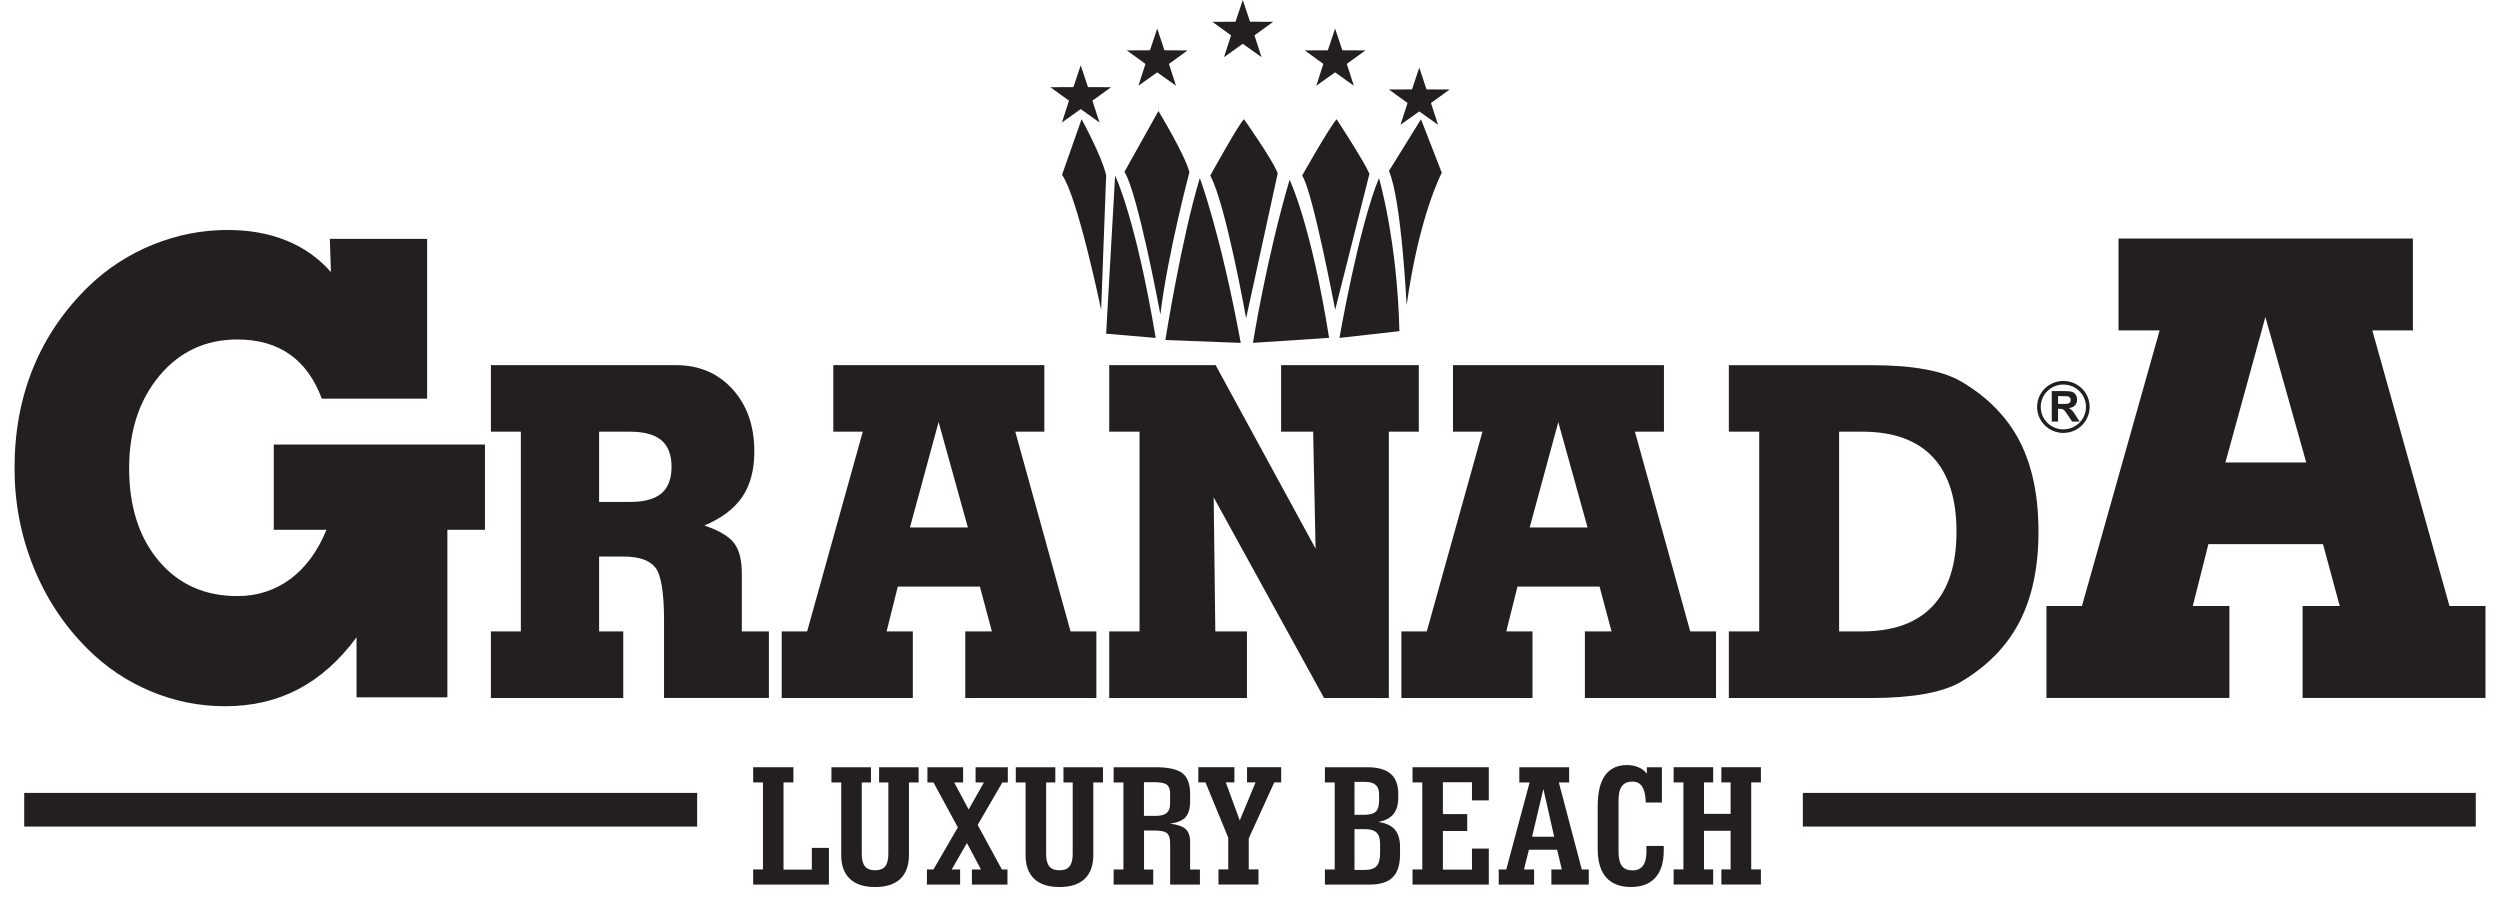 <svg width="86" height="31" viewBox="0 0 86 31" fill="none" xmlns="http://www.w3.org/2000/svg">
<g clip-path="url(#clip0_660_10697)">
<path fill-rule="evenodd" clip-rule="evenodd" d="M42.502 0.747L41.707 0.751L42.348 1.216L42.106 1.966L42.752 1.506L43.396 1.966L43.154 1.216L43.796 0.751L43.001 0.747L42.752 0L42.502 0.747Z" fill="#231F20"/>
<path fill-rule="evenodd" clip-rule="evenodd" d="M45.678 1.73L44.883 1.734L45.523 2.198L45.281 2.948L45.927 2.489L46.572 2.948L46.329 2.198L46.971 1.734L46.176 1.73L45.927 0.983L45.678 1.73Z" fill="#231F20"/>
<path fill-rule="evenodd" clip-rule="evenodd" d="M48.574 3.075L47.779 3.079L48.419 3.543L48.177 4.292L48.823 3.833L49.468 4.292L49.225 3.543L49.867 3.079L49.072 3.075L48.823 2.326L48.574 3.075Z" fill="#231F20"/>
<path fill-rule="evenodd" clip-rule="evenodd" d="M39.559 1.73L38.763 1.734L39.404 2.198L39.162 2.948L39.808 2.489L40.454 2.948L40.211 2.198L40.852 1.734L40.057 1.73L39.808 0.983L39.559 1.73Z" fill="#231F20"/>
<path fill-rule="evenodd" clip-rule="evenodd" d="M36.926 2.996L36.133 3L36.773 3.463L36.531 4.213L37.177 3.753L37.822 4.213L37.579 3.463L38.22 3L37.426 2.996L37.177 2.247L36.926 2.996Z" fill="#231F20"/>
<path fill-rule="evenodd" clip-rule="evenodd" d="M37.879 10.658C37.879 10.658 37.076 6.773 36.534 6.015L37.206 4.101C37.206 4.101 37.892 5.343 38.052 6.027L37.879 10.656V10.658Z" fill="#231F20"/>
<path fill-rule="evenodd" clip-rule="evenodd" d="M38.051 11.477L38.36 6.041C38.36 6.041 39.063 7.474 39.756 11.625L38.052 11.479L38.051 11.477Z" fill="#231F20"/>
<path fill-rule="evenodd" clip-rule="evenodd" d="M40.089 11.696C40.089 11.696 40.632 8.251 41.274 6.125C41.274 6.125 41.978 7.982 42.682 11.795L40.089 11.697V11.696Z" fill="#231F20"/>
<path fill-rule="evenodd" clip-rule="evenodd" d="M43.102 11.794C43.102 11.794 43.559 8.91 44.362 6.186C44.362 6.186 45.091 7.665 45.721 11.622L43.103 11.794H43.102Z" fill="#231F20"/>
<path fill-rule="evenodd" clip-rule="evenodd" d="M46.078 11.624C46.078 11.624 46.732 7.836 47.437 6.125C47.437 6.125 48.066 8.264 48.14 11.392L46.078 11.624Z" fill="#231F20"/>
<path fill-rule="evenodd" clip-rule="evenodd" d="M42.867 10.952C42.867 10.952 42.164 7.006 41.633 6.04C41.633 6.04 42.633 4.229 42.793 4.101C42.793 4.101 43.817 5.551 43.953 5.966L42.866 10.95L42.867 10.952Z" fill="#231F20"/>
<path fill-rule="evenodd" clip-rule="evenodd" d="M45.93 10.658C45.93 10.658 45.152 6.553 44.794 6.04C44.794 6.04 45.695 4.436 45.979 4.101C45.979 4.101 46.905 5.51 47.109 5.978L45.93 10.658Z" fill="#231F20"/>
<path fill-rule="evenodd" clip-rule="evenodd" d="M48.388 10.499C48.388 10.499 48.209 6.846 47.779 5.882L48.882 4.103L49.598 5.942C49.598 5.942 48.825 7.38 48.388 10.499Z" fill="#231F20"/>
<path fill-rule="evenodd" clip-rule="evenodd" d="M39.917 10.818C39.917 10.818 39.14 6.624 38.681 5.912L39.85 3.819C39.85 3.819 40.761 5.316 40.916 5.924C40.916 5.924 40.167 8.741 39.917 10.818Z" fill="#231F20"/>
<path fill-rule="evenodd" clip-rule="evenodd" d="M70.076 13.998C70.076 14.493 70.481 14.893 70.979 14.893C71.479 14.893 71.884 14.493 71.884 13.998C71.884 13.504 71.479 13.105 70.979 13.105C70.48 13.105 70.076 13.504 70.076 13.998ZM70.201 13.998C70.201 13.573 70.55 13.229 70.979 13.229C71.409 13.229 71.758 13.574 71.758 13.998C71.758 14.424 71.409 14.77 70.979 14.77C70.55 14.77 70.201 14.424 70.201 13.998Z" fill="#231F20"/>
<path fill-rule="evenodd" clip-rule="evenodd" d="M70.581 14.502H70.797V14.063H70.841C70.89 14.063 70.926 14.067 70.949 14.075C70.971 14.083 70.993 14.097 71.014 14.118C71.034 14.139 71.071 14.191 71.127 14.273L71.282 14.503H71.539L71.409 14.299C71.358 14.217 71.318 14.161 71.288 14.128C71.258 14.096 71.22 14.066 71.174 14.039C71.267 14.025 71.336 13.993 71.383 13.942C71.43 13.89 71.452 13.825 71.452 13.747C71.452 13.685 71.437 13.63 71.406 13.581C71.374 13.532 71.334 13.499 71.282 13.481C71.23 13.462 71.147 13.453 71.034 13.453H70.581V14.505V14.502ZM70.797 13.628H70.965C71.051 13.628 71.103 13.628 71.12 13.631C71.155 13.636 71.182 13.651 71.202 13.673C71.222 13.694 71.231 13.723 71.231 13.759C71.231 13.79 71.223 13.815 71.21 13.838C71.195 13.859 71.175 13.875 71.15 13.883C71.124 13.892 71.061 13.896 70.957 13.896H70.798V13.63L70.797 13.628Z" fill="#231F20"/>
<path fill-rule="evenodd" clip-rule="evenodd" d="M85.5 24.008V20.846H84.261L81.608 11.365H83.004V8.205H72.877V11.365H74.292L71.619 20.846H70.398V24.008H76.691V20.846H75.432L75.969 18.718H79.911L80.486 20.846H79.209V24.008H85.5ZM5.266 8.412C4.44 8.747 3.706 9.222 3.066 9.834C2.224 10.647 1.584 11.579 1.151 12.63C0.717 13.682 0.5 14.839 0.5 16.102C0.5 17.293 0.717 18.427 1.151 19.503C1.586 20.58 2.204 21.517 3.007 22.316C3.641 22.951 4.368 23.438 5.188 23.781C6.007 24.124 6.859 24.294 7.748 24.294C8.68 24.294 9.518 24.099 10.263 23.707C11.007 23.316 11.675 22.723 12.265 21.925V23.988H15.39V18.226H16.683V15.291H9.418V18.226H11.23C10.93 18.96 10.518 19.524 9.99 19.917C9.461 20.308 8.853 20.505 8.166 20.505C7.044 20.505 6.143 20.102 5.463 19.296C4.783 18.49 4.442 17.426 4.442 16.107C4.442 14.816 4.791 13.756 5.487 12.923C6.184 12.093 7.076 11.678 8.163 11.678C8.877 11.678 9.477 11.848 9.962 12.186C10.448 12.526 10.817 13.035 11.07 13.714H14.693V8.217H11.346L11.384 9.359C10.962 8.88 10.453 8.519 9.854 8.276C9.254 8.032 8.579 7.911 7.828 7.911C6.946 7.911 6.093 8.079 5.267 8.413L5.266 8.412ZM77.929 10.904L79.334 15.908H76.554L77.929 10.904ZM59.472 12.561V14.85H60.517V21.721H59.472V24.012H64.364C65.077 24.012 65.691 23.964 66.209 23.872C66.726 23.778 67.143 23.639 67.46 23.453C68.368 22.914 69.04 22.226 69.474 21.384C69.907 20.542 70.124 19.511 70.124 18.291C70.124 17.053 69.908 16.017 69.478 15.182C69.046 14.346 68.375 13.658 67.461 13.122C67.144 12.935 66.727 12.795 66.21 12.702C65.692 12.608 65.078 12.562 64.366 12.562H59.473L59.472 12.561ZM63.265 14.85H64.063C65.132 14.85 65.937 15.14 66.485 15.72C67.03 16.299 67.303 17.156 67.303 18.289C67.303 19.418 67.03 20.271 66.481 20.851C65.933 21.431 65.127 21.72 64.063 21.72H63.265V14.848V14.85ZM49.983 12.561V14.85H50.997L49.081 21.721H48.208V24.012H52.718V21.721H51.816L52.201 20.179H55.025L55.437 21.721H54.52V24.012H59.031V21.721H58.144L56.241 14.85H57.24V12.561H49.983ZM53.605 14.518L54.612 18.145H52.621L53.606 14.518H53.605ZM44.068 12.561H48.807V14.85H47.776V24.012H45.548L41.751 17.11L41.807 21.721H42.895V24.012H38.157V21.721H39.2V14.85H38.157V12.561H41.818L45.256 18.872L45.172 14.85H44.07V12.561H44.068ZM28.666 12.561V14.85H29.68L27.765 21.721H26.891V24.012H31.401V21.721H30.499L30.884 20.179H33.708L34.121 21.721H33.205V24.012H37.715V21.721H36.827L34.926 14.85H35.925V12.561H28.668H28.666ZM32.288 14.518L33.295 18.145H31.302L32.288 14.518ZM16.887 12.561V14.85H17.917V21.721H16.887V24.012H21.44V21.721H20.609V19.145H21.44C21.979 19.145 22.348 19.271 22.546 19.526C22.744 19.779 22.843 20.384 22.843 21.34V24.01H26.45V21.72H25.519V19.734C25.519 19.267 25.431 18.917 25.254 18.685C25.076 18.45 24.735 18.249 24.232 18.077C24.823 17.828 25.258 17.501 25.533 17.095C25.81 16.688 25.949 16.168 25.949 15.532C25.949 14.652 25.699 13.938 25.199 13.387C24.698 12.836 24.048 12.561 23.248 12.561H16.887ZM20.609 14.85H21.67C22.159 14.85 22.519 14.949 22.752 15.145C22.984 15.34 23.101 15.646 23.101 16.06C23.101 16.473 22.984 16.778 22.752 16.973C22.519 17.169 22.159 17.267 21.67 17.267H20.609V14.85Z" fill="#231F20"/>
<path d="M85.167 27.276H62.018V28.434H85.167V27.276Z" fill="#231F20"/>
<path d="M23.982 27.276H0.833V28.434H23.982V27.276Z" fill="#231F20"/>
<path d="M25.909 30.43V29.909H26.246V26.916H25.909V26.393H27.293V26.916H26.953V29.915H27.927V29.167H28.515V30.43H25.908H25.909Z" fill="#231F20"/>
<path d="M28.938 29.411V26.916H28.601V26.393H29.961V26.916H29.645V29.374C29.645 29.571 29.681 29.714 29.755 29.804C29.828 29.894 29.944 29.938 30.104 29.938C30.264 29.938 30.377 29.894 30.45 29.804C30.523 29.714 30.559 29.571 30.559 29.374V26.916H30.241V26.393H31.601V26.916H31.268V29.411C31.268 29.77 31.169 30.044 30.971 30.232C30.773 30.421 30.483 30.514 30.104 30.514C29.724 30.514 29.434 30.421 29.235 30.232C29.037 30.044 28.937 29.771 28.937 29.411H28.938Z" fill="#231F20"/>
<path d="M31.886 30.43V29.909H32.111L32.95 28.462L32.111 26.916H31.903V26.393H33.131V26.916H32.824L33.321 27.846L33.847 26.916H33.56V26.393H34.669V26.916H34.481L33.632 28.378L34.464 29.909H34.657V30.43H33.434V29.909H33.744L33.262 29L32.739 29.909H33.028V30.43H31.883H31.886Z" fill="#231F20"/>
<path d="M35.28 29.411V26.916H34.943V26.393H36.303V26.916H35.987V29.374C35.987 29.571 36.023 29.714 36.097 29.804C36.17 29.894 36.286 29.938 36.446 29.938C36.605 29.938 36.719 29.894 36.792 29.804C36.865 29.714 36.901 29.571 36.901 29.374V26.916H36.583V26.393H37.943V26.916H37.61V29.411C37.61 29.77 37.511 30.044 37.313 30.232C37.114 30.421 36.825 30.514 36.446 30.514C36.066 30.514 35.776 30.421 35.577 30.232C35.379 30.044 35.279 29.771 35.279 29.411H35.28Z" fill="#231F20"/>
<path d="M38.309 30.43V29.909H38.646V26.916H38.309V26.393H39.755C40.193 26.393 40.5 26.462 40.676 26.599C40.852 26.736 40.94 26.971 40.94 27.303V27.569C40.94 27.814 40.888 27.993 40.785 28.109C40.683 28.225 40.504 28.299 40.253 28.333C40.51 28.366 40.69 28.429 40.789 28.523C40.889 28.617 40.94 28.764 40.94 28.967V29.911H41.277V30.431H40.253V28.996C40.253 28.83 40.215 28.718 40.142 28.659C40.068 28.599 39.925 28.57 39.712 28.57H39.355V29.911H39.671V30.431H38.31L38.309 30.43ZM39.353 28.066H39.755C39.928 28.066 40.054 28.033 40.133 27.967C40.211 27.901 40.251 27.796 40.251 27.648V27.301C40.251 27.152 40.213 27.05 40.137 26.993C40.061 26.936 39.917 26.907 39.704 26.907H39.352V28.064L39.353 28.066Z" fill="#231F20"/>
<path d="M41.224 26.392H42.464V26.915H42.168L42.648 28.224L43.191 26.915H42.898V26.392H44.072V26.915H43.835L42.957 28.839V29.907H43.292V30.427H41.915V29.907H42.252V28.816L41.468 26.914H41.222V26.391L41.224 26.392Z" fill="#231F20"/>
<path d="M45.577 30.43V29.909H45.914V26.916H45.577V26.393H47.034C47.395 26.393 47.663 26.468 47.837 26.617C48.012 26.766 48.1 26.996 48.1 27.301V27.444C48.1 27.685 48.044 27.873 47.931 28.009C47.817 28.145 47.646 28.233 47.413 28.274C47.672 28.311 47.861 28.398 47.981 28.536C48.101 28.675 48.161 28.872 48.161 29.131V29.394C48.161 29.751 48.077 30.014 47.908 30.18C47.739 30.346 47.476 30.43 47.119 30.43H45.578H45.577ZM46.595 28.03H46.913C47.111 28.03 47.25 27.993 47.326 27.921C47.402 27.847 47.441 27.72 47.441 27.538V27.325C47.441 27.18 47.402 27.073 47.325 27.002C47.247 26.932 47.127 26.897 46.966 26.897H46.595V28.031V28.03ZM46.595 29.925H46.949C47.138 29.925 47.273 29.882 47.354 29.793C47.435 29.705 47.475 29.559 47.475 29.355V29.025C47.475 28.846 47.434 28.717 47.352 28.639C47.27 28.561 47.135 28.522 46.949 28.522H46.595V29.925Z" fill="#231F20"/>
<path d="M48.591 30.43V29.909H48.927V26.916H48.591V26.393H51.215V27.533H50.636V26.909H49.636V28.005H50.472V28.586H49.636V29.915H50.636V29.191H51.215V30.43H48.591Z" fill="#231F20"/>
<path d="M51.556 30.43V29.909H51.816L52.618 26.916H52.264V26.393H53.978V26.916H53.624L54.414 29.909H54.654V30.43H53.367V29.909H53.726L53.565 29.232H52.594L52.425 29.909H52.773V30.43H51.555H51.556ZM52.703 28.784H53.464L53.092 27.14L52.703 28.784Z" fill="#231F20"/>
<path d="M57.233 29.095V29.262C57.233 29.669 57.137 29.979 56.943 30.193C56.75 30.406 56.469 30.513 56.102 30.513C55.734 30.513 55.444 30.402 55.25 30.182C55.057 29.961 54.961 29.637 54.961 29.208V27.727C54.961 27.26 55.045 26.909 55.214 26.673C55.384 26.437 55.635 26.318 55.971 26.318C56.114 26.318 56.243 26.343 56.359 26.392C56.474 26.441 56.573 26.515 56.653 26.613V26.393H57.169V27.608H56.613L56.608 27.502C56.594 27.295 56.55 27.14 56.476 27.039C56.401 26.938 56.296 26.886 56.157 26.886C55.994 26.886 55.872 26.938 55.795 27.042C55.717 27.144 55.678 27.306 55.678 27.527V29.307C55.678 29.527 55.717 29.688 55.794 29.789C55.871 29.891 55.992 29.941 56.157 29.941C56.323 29.941 56.437 29.887 56.517 29.78C56.597 29.673 56.637 29.514 56.637 29.302V29.099H57.236L57.233 29.095Z" fill="#231F20"/>
<path d="M57.573 26.392H58.933V26.915H58.618V27.997H59.533V26.915H59.215V26.392H60.575V26.915H60.242V29.908H60.575V30.428H59.215V29.908H59.533V28.579H58.618V29.908H58.933V30.428H57.573V29.908H57.91V26.915H57.573V26.392Z" fill="#231F20"/>
</g>
<defs>
<clipPath id="clip0_660_10697">
<rect width="85" height="30.513" fill="white" transform="translate(0.5)"/>
</clipPath>
</defs>
</svg>
